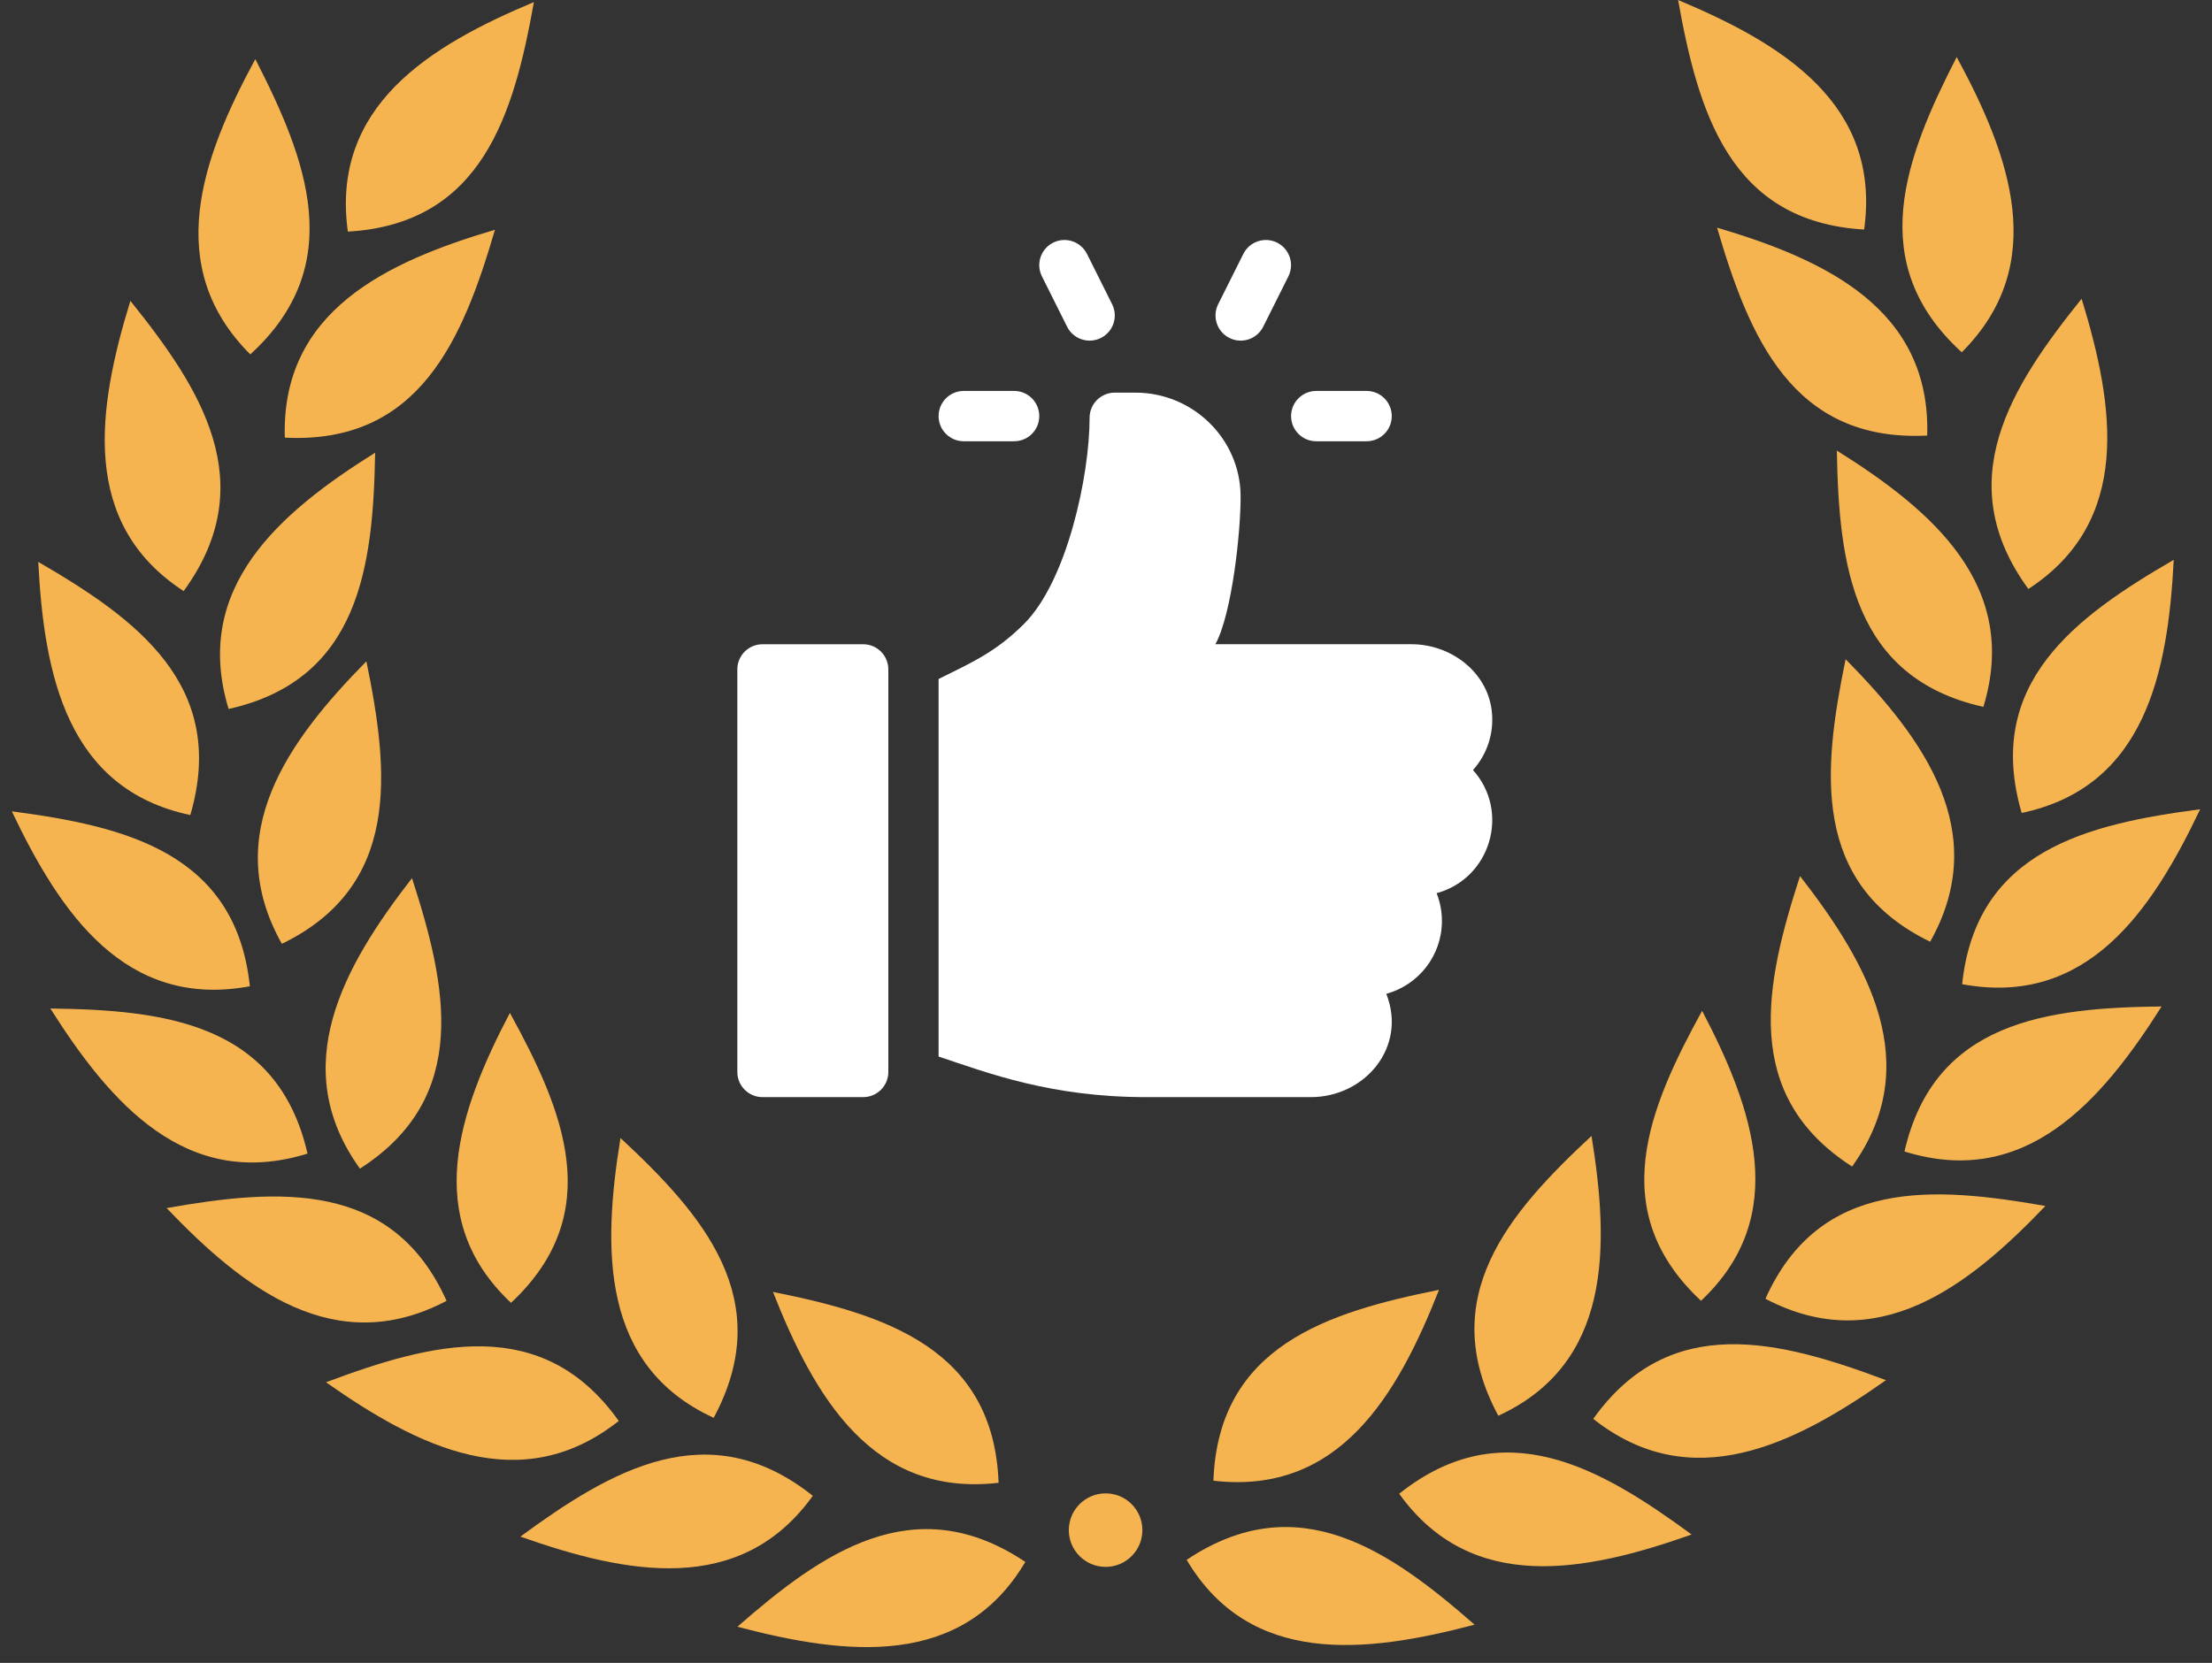 <svg xmlns="http://www.w3.org/2000/svg" width="129" height="97" viewBox="0 0 129 97" fill="none"><rect x="0" y="0" width="129" height="97" fill="#333333" stroke="none"/><path d="M69.204 90.991C75.687 86.651 81.068 90.462 85.995 94.772C79.633 96.451 72.897 97.214 69.204 90.991Z" fill="#F6B450"></path><path d="M70.764 86.374C71.052 78.522 77.416 76.546 83.921 75.24C81.508 81.365 78.113 87.23 70.764 86.374Z" fill="#F6B450"></path><path d="M81.598 87.134C87.677 82.294 93.369 85.636 98.652 89.513C92.462 91.703 85.818 93.012 81.598 87.134Z" fill="#F6B450"></path><path d="M87.379 82.585C83.671 75.685 88.016 70.723 92.814 66.262C93.872 72.768 93.972 79.553 87.379 82.585Z" fill="#F6B450"></path><path d="M92.915 82.767C97.388 76.492 103.808 78.192 109.986 80.51C104.654 84.266 98.637 87.294 92.915 82.767Z" fill="#F6B450"></path><path d="M99.199 75.878C93.601 70.647 96.143 64.645 99.264 58.964C102.257 64.675 104.442 70.952 99.199 75.878Z" fill="#F6B450"></path><path d="M102.957 75.761C106.119 68.711 112.759 69.2 119.284 70.348C114.784 75.061 109.467 79.183 102.957 75.761Z" fill="#F6B450"></path><path d="M108.011 68.049C101.529 63.886 102.936 57.389 104.974 51.104C108.975 56.249 112.279 62.113 108.011 68.049Z" fill="#F6B450"></path><path d="M111.066 67.171C112.81 59.548 119.428 58.79 126.062 58.709C122.552 64.252 118.125 69.36 111.066 67.171Z" fill="#F6B450"></path><path d="M112.563 54.934C105.62 51.562 106.299 44.94 107.633 38.455C112.205 43.095 116.164 48.532 112.563 54.934Z" fill="#F6B450"></path><path d="M114.429 57.411C115.248 49.609 121.729 48.071 128.309 47.207C125.487 53.146 121.703 58.757 114.429 57.411Z" fill="#F6B450"></path><path d="M115.668 41.234C108.035 39.534 107.24 32.919 107.122 26.285C112.686 29.765 117.819 34.163 115.668 41.234Z" fill="#F6B450"></path><path d="M117.901 47.422C115.692 39.865 121.057 35.966 126.768 32.657C126.432 39.25 125.089 45.903 117.901 47.422Z" fill="#F6B450"></path><path d="M112.391 25.408C104.526 25.801 102.002 19.64 100.136 13.28C106.461 15.153 112.611 18.022 112.391 25.408Z" fill="#F6B450"></path><path d="M118.29 34.358C113.705 28.064 117.294 22.53 121.397 17.427C123.325 23.712 124.352 30.41 118.29 34.358Z" fill="#F6B450"></path><path d="M108.714 13.39C100.873 12.935 99.034 6.531 97.863 0C103.936 2.544 109.724 6.063 108.714 13.39Z" fill="#F6B450"></path><path d="M114.406 20.55C108.699 15.348 111.111 9.18 114.111 3.326C117.226 9.073 119.543 15.416 114.406 20.55Z" fill="#F6B450"></path><path d="M59.795 91.112C53.313 86.771 47.932 90.583 43.005 94.892C49.368 96.573 56.104 97.336 59.795 91.112Z" fill="#F6B450"></path><path d="M58.236 86.496C57.948 78.644 51.584 76.668 45.079 75.362C47.492 81.486 50.889 87.352 58.236 86.496Z" fill="#F6B450"></path><path d="M47.401 87.256C41.322 82.415 35.631 85.758 30.348 89.635C36.538 91.824 43.183 93.133 47.401 87.256Z" fill="#F6B450"></path><path d="M41.621 82.706C45.328 75.807 40.984 70.844 36.186 66.384C35.129 72.89 35.029 79.675 41.621 82.706Z" fill="#F6B450"></path><path d="M36.085 82.888C31.612 76.614 25.192 78.314 19.014 80.632C24.346 84.388 30.363 87.416 36.085 82.888Z" fill="#F6B450"></path><path d="M29.801 75.998C35.399 70.767 32.857 64.765 29.736 59.085C26.743 64.797 24.559 71.074 29.801 75.998Z" fill="#F6B450"></path><path d="M26.043 75.883C22.881 68.833 16.241 69.322 9.716 70.47C14.216 75.183 19.534 79.305 26.043 75.883Z" fill="#F6B450"></path><path d="M20.99 68.171C27.473 64.008 26.065 57.511 24.027 51.226C20.027 56.371 16.722 62.235 20.99 68.171Z" fill="#F6B450"></path><path d="M17.934 67.293C16.19 59.67 9.572 58.912 2.937 58.83C6.448 64.374 10.875 69.482 17.934 67.293Z" fill="#F6B450"></path><path d="M16.438 55.056C23.38 51.683 22.701 45.062 21.367 38.577C16.797 43.217 12.836 48.654 16.438 55.056Z" fill="#F6B450"></path><path d="M14.572 57.533C13.752 49.731 7.271 48.192 0.691 47.328C3.514 53.268 7.299 58.879 14.572 57.533Z" fill="#F6B450"></path><path d="M13.332 41.356C20.965 39.656 21.76 33.041 21.878 26.407C16.316 29.887 11.181 34.285 13.332 41.356Z" fill="#F6B450"></path><path d="M11.099 47.544C13.308 39.986 7.943 36.088 2.232 32.779C2.568 39.372 3.912 46.025 11.099 47.544Z" fill="#F6B450"></path><path d="M16.61 25.53C24.476 25.923 26.999 19.761 28.866 13.402C22.54 15.274 16.39 18.144 16.61 25.53Z" fill="#F6B450"></path><path d="M10.71 34.48C15.295 28.186 11.706 22.652 7.603 17.549C5.675 23.834 4.649 30.532 10.71 34.48Z" fill="#F6B450"></path><path d="M20.286 13.512C28.126 13.057 29.966 6.653 31.136 0.122C25.064 2.665 19.276 6.185 20.286 13.512Z" fill="#F6B450"></path><path d="M14.595 20.672C20.302 15.47 17.891 9.301 14.89 3.448C11.774 9.197 9.458 15.538 14.595 20.672Z" fill="#F6B450"></path><path d="M66.622 89.257C66.622 90.442 65.662 91.401 64.478 91.401C63.293 91.401 62.331 90.442 62.331 89.257C62.331 88.073 63.293 87.113 64.478 87.113C65.662 87.112 66.622 88.073 66.622 89.257Z" fill="#F6B450"></path><path d="M79.697 22.805H76.762C75.951 22.805 75.294 23.461 75.294 24.273C75.294 25.084 75.951 25.74 76.762 25.74H79.697C80.508 25.74 81.165 25.084 81.165 24.273C81.165 23.461 80.508 22.805 79.697 22.805Z" fill="white"></path><path d="M64.857 17.746L63.39 14.81C63.024 14.085 62.146 13.794 61.42 14.154C60.695 14.517 60.401 15.398 60.764 16.123L62.232 19.059C62.594 19.781 63.471 20.078 64.201 19.715C64.926 19.353 65.22 18.471 64.857 17.746Z" fill="white"></path><path d="M74.479 14.154C73.757 13.794 72.873 14.085 72.51 14.81L71.042 17.746C70.68 18.471 70.974 19.352 71.699 19.715C72.431 20.079 73.307 19.779 73.668 19.059L75.136 16.123C75.498 15.398 75.204 14.517 74.479 14.154Z" fill="white"></path><path d="M59.14 22.805H56.205C55.394 22.805 54.737 23.461 54.737 24.273C54.737 25.084 55.394 25.74 56.205 25.74H59.14C59.952 25.74 60.608 25.084 60.608 24.273C60.608 23.461 59.952 22.805 59.14 22.805Z" fill="white"></path><path d="M50.339 37.581H44.468C43.657 37.581 43 38.238 43 39.049V62.532C43 63.342 43.657 63.999 44.468 63.999H50.338C51.149 63.999 51.806 63.342 51.806 62.532V39.049C51.806 38.238 51.149 37.581 50.339 37.581Z" fill="white"></path><path d="M86.997 41.471C86.738 39.194 84.611 37.58 82.32 37.58H70.877C71.85 35.839 72.372 30.914 72.349 28.902C72.31 25.572 69.552 22.904 66.222 22.904H65.011C64.2 22.904 63.543 23.56 63.543 24.371C63.543 27.765 62.222 33.891 59.729 36.384C58.052 38.061 56.618 38.669 54.737 39.609V61.631C57.616 62.591 61.272 63.999 66.844 63.999H76.444C79.608 63.999 82.072 61.069 80.846 57.973C82.713 57.464 84.091 55.752 84.091 53.725C84.091 53.153 83.98 52.605 83.781 52.102C86.928 51.245 88.087 47.359 85.903 44.919C86.705 44.022 87.148 42.796 86.997 41.471Z" fill="white"></path></svg>